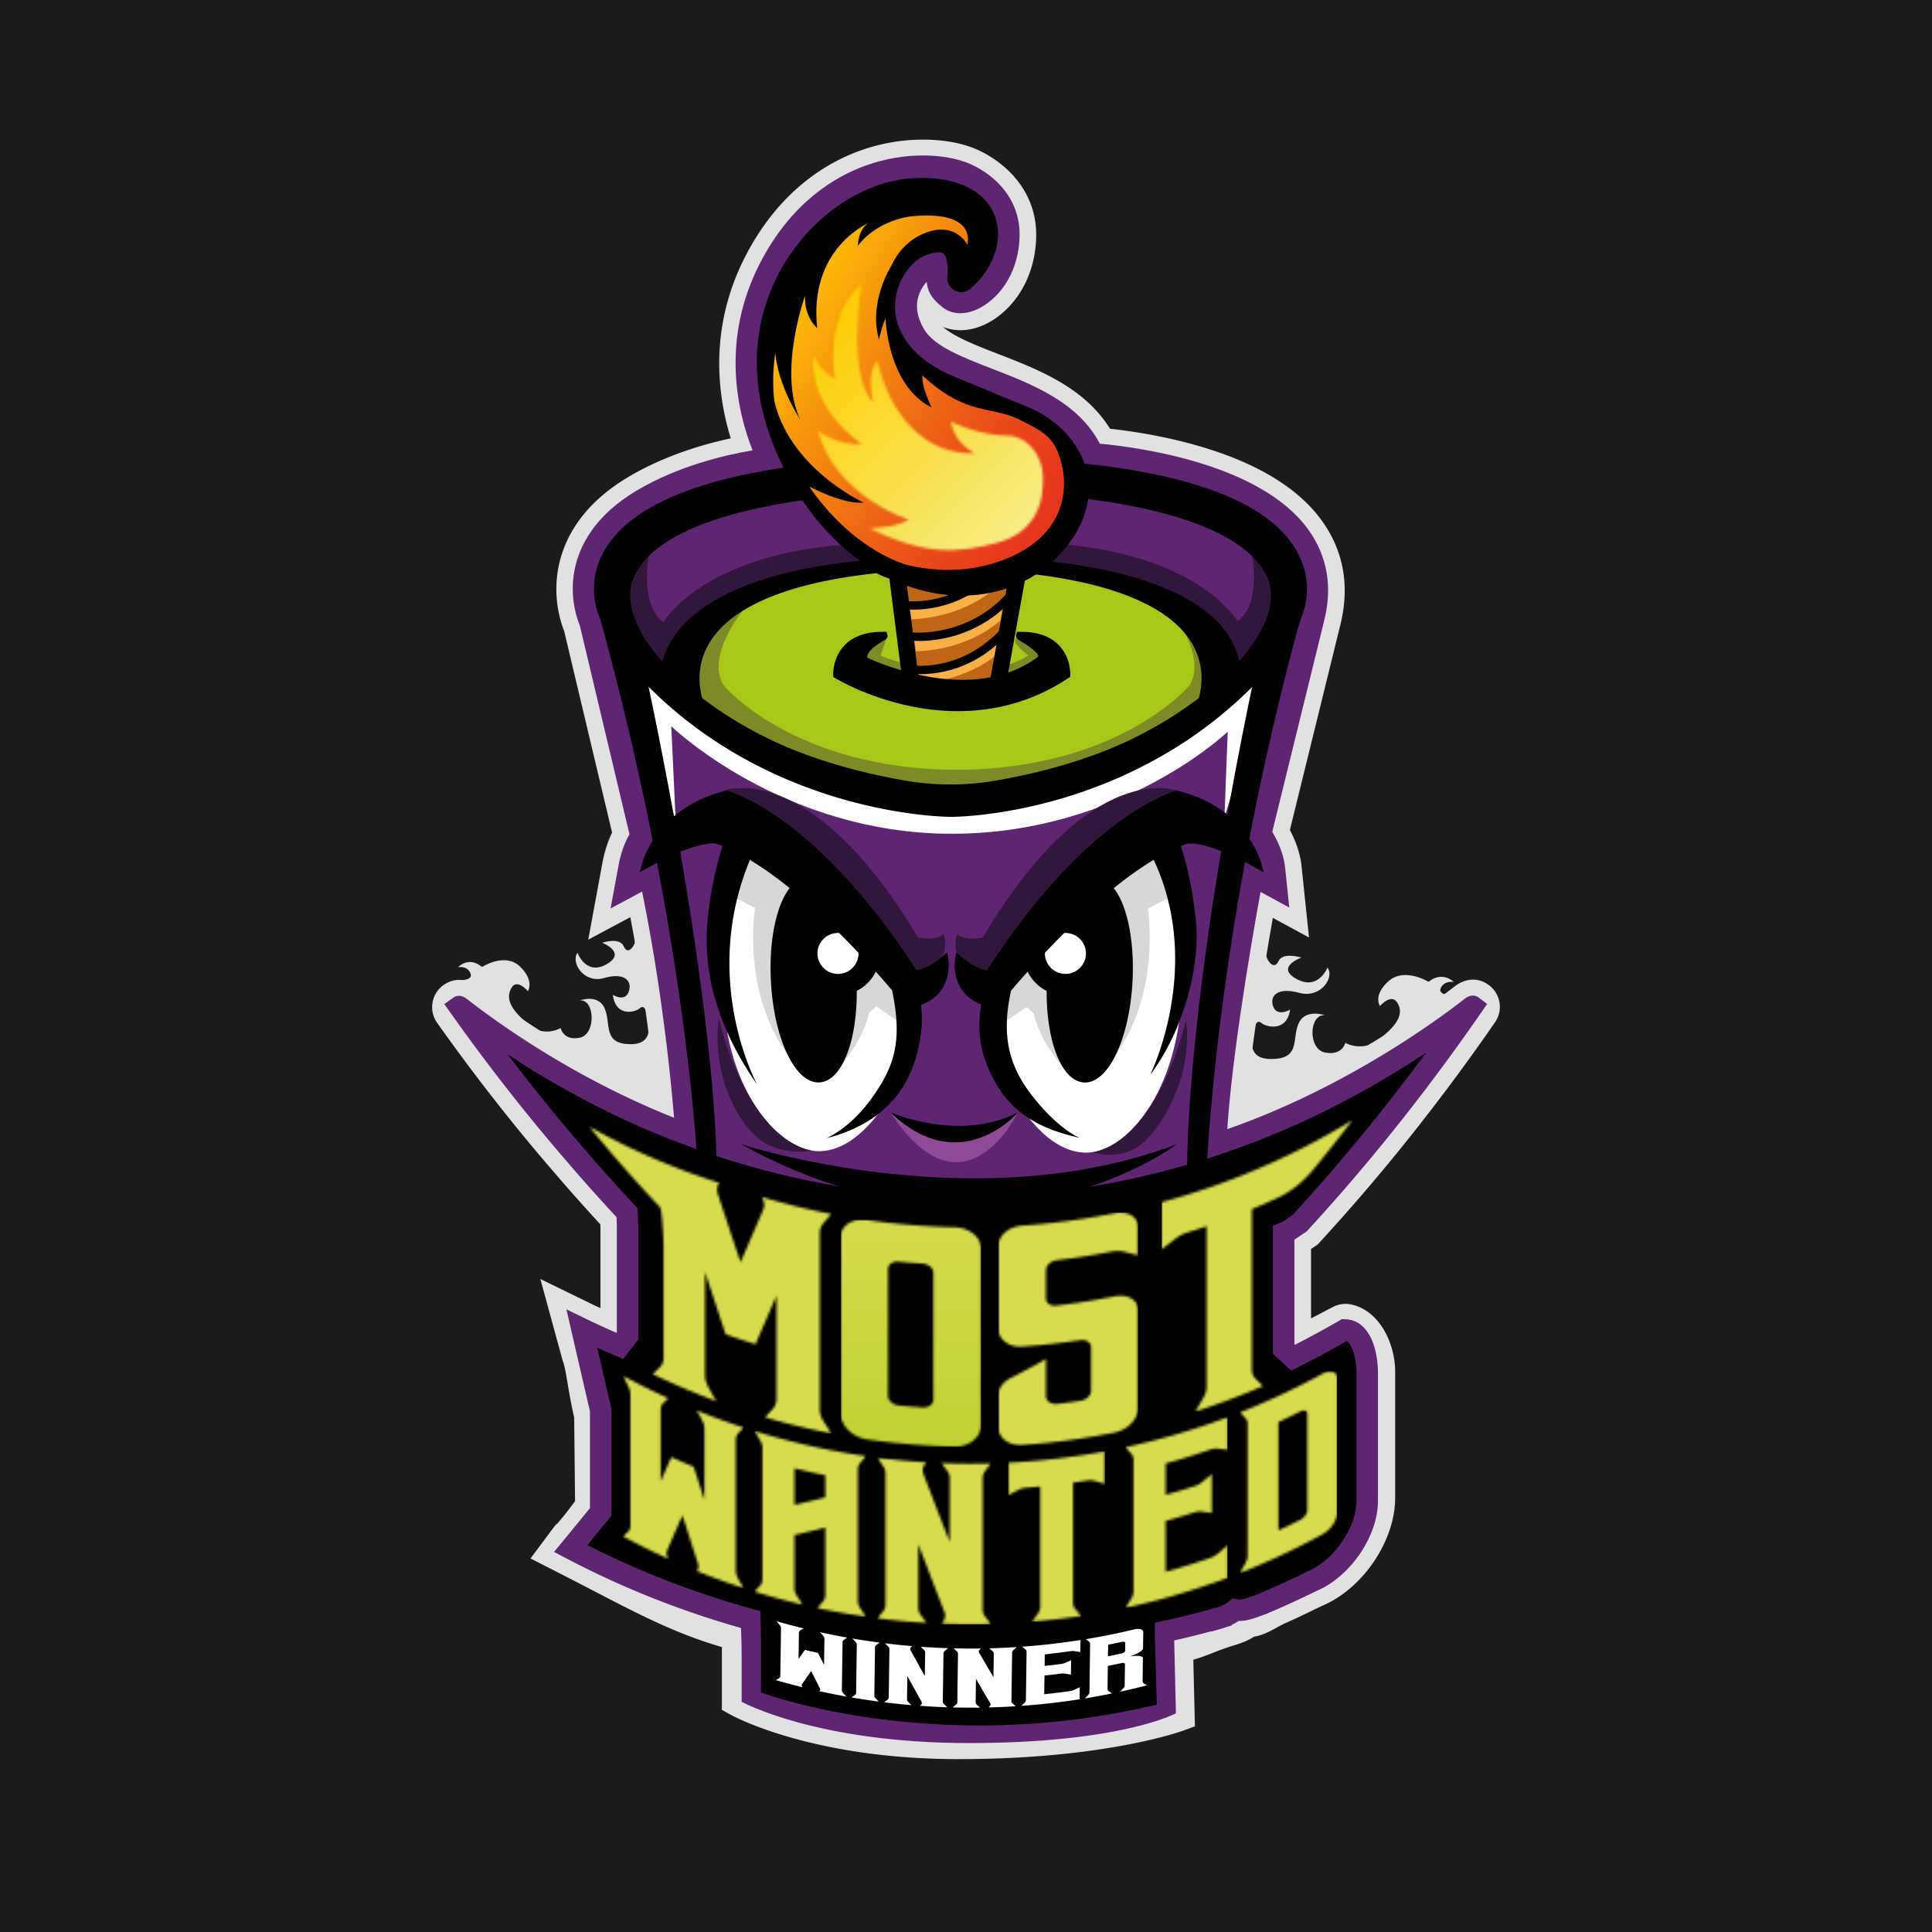 <svg xmlns="http://www.w3.org/2000/svg" fill="none" viewBox="0 0 760 760"><path fill="#1A1B1A" d="M0 0h760v760H0z"/><g clip-path="url(#a)"><mask id="b" width="127" height="163" x="298" y="68" maskUnits="userSpaceOnUse" style="mask-type:luminance"><path fill="#fff" d="M349.694 70.798s-20.125 9.756-23.071 12.31c-2.951 2.553-16.017 18.104-16.017 18.104l-6.783 13.565-3.792 13.868-1.093 15.954 2.523 16.637 5.469 14.932 4.03 12.474 4.716 8.184 25.465 22.858s38.927 17.32 53.551 8.894c0 0 45.209-19.03 24.753-52.126-8.833-14.299-28.853-21.299-43.399-27.47-19.123-8.11-29.684-19.333-25.695-34.132l9.348-15.93s12.891-6.002 14.293-5.57c1.397.43 8.149 8.705 8.149 8.705l4.205-8.724-3.185-12.708-18.475-11.737-14.983 1.912h-.009Z"/></mask><g mask="url(#b)"><path fill="url(#c)" d="M334.177 7.999 225.961 194.97l178.691 102.912 108.216-186.972L334.177 7.999Z"/></g><mask id="d" width="92" height="106" x="319" y="111" maskUnits="userSpaceOnUse" style="mask-type:luminance"><path fill="#fff" d="M328.554 148.982c-5.777-2.627-8.682-9.031-8.682-9.031-1.512 21.496 19.146 34.722 19.146 34.722-9.499.665-17.285-5.185-17.285-5.185 6.908 25.838 35.765 34.934 35.765 34.934-4.798 3.159-15.387 3.397-15.387 3.397 22.667 11.195 35.044 9.403 49.001 6.001 13.958-3.401 19.206-12.781 19.211-25.178.004-10.319-6.724-17.091-13.824-17.214-12.395-.216-22.41-5.598-22.41-5.598 1.296 8.83 9.44 12.52 9.44 12.52-31.445.619-38.417-36.35-38.417-36.35-4.407 4.451-1.709 16.146-1.709 16.146-10.433-10.911-4.628-46.28-4.628-46.28-15.231 13.478-10.221 37.116-10.221 37.116Z"/></mask><g mask="url(#d)"><path fill="url(#e)" d="m364.349 65.994-99.693 99.446 99.693 99.447 99.692-99.447-99.692-99.446Z"/></g><path fill="#000" d="M314.429 189.33c-4.081-2.567 14.55 9.417 25.268 8.344 0 0-32.562-14.835-36.018-45.143 0 0-.809 18.585 3.24 23.628.327.403 7.505 13.167 7.505 13.167M380.602 95.486s3.576-13.07-22.607-10.338c0 0-12.942 1.467-20.566 11.576 0 0 .124-6.639 4.26-9.004 0 0-23.664 9.92-20.222 41.361 0 0-5.142-4.218-4.784-12.777 0 0-10.745 30.028-1.976 48.536 0 0-10.566-15.702-9.826-30.469.744-14.766 11.802-34.718 11.802-34.718s21.021-15.569 21.674-15.683c.657-.11 19.712-6.098 20.047-6.111.336-.014 14.284 1.966 14.716 1.402.432-.564 7.822 4.8 8.286 5.396.464.596 2.698 9.252 2.698 9.252l-3.502 1.581v-.004Z"/><path fill="#000" d="M350.647 104.526s-9.187 14.359-4.867 29.002c0 0 1.319-5.951 2.583-8.197 0 0 .726 26.283 18.14 34.97 0 0-4.109-8.046-3.599-12.561 0 0 8.696 7.206 20.461 8.353 11.765 1.146 23.724 7.536 23.724 7.536s-13.029-8.256-25.548-12.355c-12.52-4.098-24.34-11.974-27.245-18.379-2.904-6.404-5.175-13.153-3.823-16.742 1.351-3.59 1.613-11.168 1.613-11.168l-1.443-.459h.004Z"/><path fill="#000" d="M334.602 213.816s26.959 16.151 54.998 8.124c28.039-8.028 30.76-27.296 28.218-38.528-2.541-11.232-6.811-13.438-17.33-18.581-10.52-5.144-20.493-1.206-37.581-17.096l12.487 3.448s27.516 7.931 37.916 16.421c10.4 8.491 10.662 31.927 10.662 31.927L412.8 216.787l-8.011 8.948s-16.306 5.708-18.489 5.149c-2.187-.559-28.797-3.255-28.797-3.255l-22.897-13.813h-.004Z"/><path fill="#000" d="M317.924 190.696s24.675 40.435 64.259 33.348l-24.901 1.499-17.735-7.111-12.11-10.315s-8.525-11.007-8.525-10.989c0 .019-4.091-7.408-4.642-7.491-.552-.082.648-3.585.648-3.585l3.006 4.644Z"/><path fill="#E1E1E1" d="M181.454 385.578s5.01 0 3.511-2.934c-1.498-2.934-4.793-2.155-4.793-2.155s4.187-4.575 9.426-.091c0 0 8.976-5.855 14.877-.253 5.905 5.598 3.194 9.765 3.194 9.765s-4.247-5.121-6.453-1.343c-2.206 3.778-1.038 8.128 6.797 14.423M209.934 404.544s5.056 2.874 10.594-.142c0 0 1.112 5.157 7.569 3.796 6.457-1.357 5.919-15.285 0-14.639 0 0 7.16-2.746 9.725 3.045 2.564 5.785-.51 13.184 8.41 14.06 8.925.871 9.33-4.254 9.045-8.701-.29-4.452 3.621 13.639 3.621 13.639l1.126 18.516-42.263-21.244-7.831-8.326.004-.004Z"/><path fill="#E1E1E1" d="M254.206 398.029s-.735-3.044-2.504-1.425c-1.77 1.618-9.463 3.63-10.64-5.268 0 0 4.84 3.035 6.292-1.279s-1.843-7.633-9.693-5.327c-7.849 2.306-13.245-5.946-10.506-9.944 0 0 3.59 9.751 12.234 4.043 6.696-4.424-2.518-7.977-2.518-7.977s6.857-2.31 8.479 1.38c1.622 3.695 4.132.101 4.582-2.095.455-2.196 3.622 4.328 3.622 4.328l.648 23.564h.004ZM570.574 391.405s-5.303 0-3.718-2.934c1.586-2.934 5.074-2.155 5.074-2.155s-4.435-4.575-9.978-.092c0 0-9.499-5.854-15.745-.252-6.246 5.598-3.378 9.765-3.378 9.765s4.495-5.121 6.83-1.343c2.334 3.778 1.102 8.128-7.193 14.423M540.428 410.375s-5.35 2.875-11.214-.142c0 0-1.177 5.158-8.011 3.796-6.834-1.357-6.264-15.289 0-14.638 0 0-7.578-2.746-10.294 3.044-2.716 5.786.542 13.185-8.902 14.061-9.445.871-9.872-4.255-9.569-8.702.303-4.451-3.838 13.639-3.838 13.639l-1.19 18.517 44.731-21.245 8.287-8.325v-.005Z"/><path fill="#E1E1E1" d="M493.574 403.856s.777-3.044 2.652-1.425c1.871 1.618 10.014 3.631 11.26-5.268 0 0-5.125 3.035-6.66-1.279-1.535-4.314 1.954-7.633 10.263-5.327s14.017-5.946 11.117-9.944c0 0-3.8 9.751-12.951 4.044-7.087-4.424 2.666-7.977 2.666-7.977s-7.262-2.311-8.976 1.38c-1.714 3.695-4.37.1-4.848-2.096-.478-2.2-3.833 4.328-3.833 4.328l-.69 23.564Z"/><path fill="#E1E1E1" d="M377.184 692c-57.691 0-88.598-16.811-89.885-17.526l-3.332-1.853v-21.368c0-1.21 0-2.315.023-3.333-18.057-5.277-32.033-12.538-50.733-22.248a3102.8 3102.8 0 0 0-10.295-5.327l-14.266-7.29 9.725-13.038.556-.472c1.002-.89 4.307-5.075 7.239-9.018l-.35-32.999c-1.158-4.91-1.93-9.481-2.555-13.185-.62-3.686-1.209-7.17-1.838-8.761l-.129-.325-8.778-32.133 21.293 10.384c.28.124 1.126.5 2.343 1.05V483.2c-.004-.303-.018-.876-.032-1.563a753.294 753.294 0 0 1-18.19-20.452c-16.03-18.558-31.518-38.358-46.027-58.837-3.397-4.791-2.257-11.461 2.532-14.868 1.962-1.393 7.202-4.103 13.475.789 10.056 7.839 35.788 26.567 69.806 41.512-1.659-16.875-4.665-41.81-9.817-68.987l-16.545 8.844 5.616-30.446c.382-2.058 1.444-6.886 3.76-11.663l-18.852-79.284c-1.333-3.356-3.819-11.163-2.854-20.914 1.107-11.237 6.962-27.292 28.567-39.977 13.466-7.904 28.118-12.392 39.828-14.922-5.179-16.761-8.81-43.539 5.869-71.862 13.319-25.7 32.042-36.726 45.402-41.453 16.513-5.84 32.323-4.75 41.643-1.774 9.821 2.975 28.071 14.427 27.207 36.616-.317 8.174-2.706 15.78-6.907 22.001-3.553 5.258-8.351 9.444-13.512 11.8-5.584 2.545-11.356 2.797-16.209.835 4.311 3.906 13.41 7.436 21.591 10.604 15.984 6.193 33.972 13.162 44.102 29.446 8.847.981 23.176 3.126 37.814 7.67 21.169 6.569 36.395 16.041 45.255 28.144 8.994 12.286 11.449 26.53 7.294 42.338l-19.601 79.696c1.981 3.769 4.007 8.761 4.573 14.139l2.945 28.153-14.228-7.716c-3.24 18.444-8.245 48.944-10.603 73.742 41.225-16.087 72.78-39.482 81.953-46.666 4.449-3.489 9.573-3.704 13.7-.582a10.65 10.65 0 0 1 2.349 14.574c-13.65 19.759-28.186 38.954-43.219 57.068a777.58 777.58 0 0 1-25.71 29.441l-.85.926-1.043.702c-.515.348-1.034.697-1.553 1.045v27.314c.882-.458 1.751-.917 2.734-1.435a568.652 568.652 0 0 1 5.915-3.09 10.75 10.75 0 0 1 7.179-.953c11.209 2.411 17.257 15.417 17.262 26.429v49.71c-.005 16.385-12.101 34.769-27.534 41.856-2.831 1.302-4.683 2.205-6.48 3.081-2.514 1.224-4.89 2.384-9.394 4.364-.795.349-1.82.913-2.909 1.513-2.785 1.531-5.865 3.223-9.155 3.718-1.871 1.188-4.044 2.224-7.496 3.296l-.083.023c-3.695 1.101-6.255 2.105-8.736 3.077-2.39.935-4.693 1.843-7.611 2.677l.634 26.196-4.357 1.604c-1.254.463-31.348 11.296-88.516 11.296m-80.229-27.176c12.455 5.689 41.059 14.23 80.234 14.23 42.539 0 69.636-6.313 79.66-9.146l-.662-27.328 5.336-1.078c4.687-.944 7.367-1.994 10.759-3.323 2.596-1.018 5.533-2.169 9.734-3.42 3.065-.959 4.081-1.61 5.28-2.485l1.921-1.408 2.248.156c.965-.151 3.341-1.458 4.77-2.246 1.287-.706 2.62-1.44 3.939-2.022 4.274-1.88 6.434-2.934 8.934-4.153 1.769-.862 3.778-1.843 6.742-3.21 10.832-4.974 19.983-18.755 19.987-30.097v-49.705c0-6.115-2.877-12.149-6.31-13.556a683.613 683.613 0 0 0-4.986 2.609c-3.199 1.687-5.419 2.86-10.534 5.299a.537.537 0 0 1-.06.055 6.619 6.619 0 0 1-3.828 1.784l-1.209.573-1.135-.752a7.24 7.24 0 0 1-2.114-.967l-2.9-1.921v-3.503a6.332 6.332 0 0 1 0-.729V484.36l2.914-1.921c1.374-.908 2.748-1.82 4.118-2.746a762.18 762.18 0 0 0 25.098-28.754 797.966 797.966 0 0 0 34.395-44.603c-16.674 11.819-47.3 31.248-84.237 44.149l-9.426 3.461.703-9.971c1.999-29.795 9.118-71.715 13.185-94.051l1.604-8.806 8.346 4.524-.386-3.672c-.349-3.333-1.824-7.326-4.154-11.25l-1.352-2.274 20.879-84.886c3.176-12.044 1.471-22.336-5.211-31.463-7.179-9.811-20.176-17.692-38.624-23.418-15.557-4.827-30.829-6.762-38.55-7.486l-3.515-.33-1.632-3.123c-7.431-14.211-23.512-20.442-39.06-26.466-12.813-4.965-24.914-9.65-29.988-18.374-4.789-8.239-3.929-14.987-2.367-19.196.933-2.516 2.344-4.85 4.196-6.927l9.504-10.663 1.788 14.157c.248 1.953.529 3.094 3.838 5.735 2.178 1.737 5.28.733 6.939-.023 5.621-2.563 12.359-9.999 12.846-22.524.556-14.317-11.559-21.785-18.039-23.734l-.115-.036c-7.289-2.338-19.891-3.14-33.384 1.632-11.154 3.947-26.84 13.254-38.21 35.195-14.697 28.36-8.033 55.078-2.753 68.483l2.923 7.422-7.882 1.334c-11.393 1.926-28.089 6.052-42.929 14.762-9.33 5.479-20.76 15.143-22.235 30.084-.726 7.362 1.246 13.065 2.128 15.174l.202.486 20.254 85.175-1.319 2.242c-2.234 3.801-3.222 8.504-3.47 9.857l-.731 3.97 8.199-4.387 1.738 8.531c7.675 37.717 11.241 72.403 12.684 89.723l.869 10.421-9.739-3.87c-30.921-12.277-56.313-28.322-71.663-39.179a764.985 764.985 0 0 0 36.689 45.997 741.473 741.473 0 0 0 19.514 21.868l1.636 1.76.092 2.398c.064 1.746.11 3.69.115 4.3v44.735l-6.191 4.044-3.254-1.481a1822.113 1822.113 0 0 0-7.16-3.241l1.112 4.08c1.039 2.801 1.65 6.437 2.418 10.984.657 3.879 1.397 8.275 2.546 13.02l.174.715.414 38.767-1.264 1.733c-2.054 2.819-6.783 9.182-9.66 12.107l.569.294c3.65 1.875 7.083 3.658 10.359 5.359 19.56 10.159 32.796 17.031 50.78 21.987l.675-.417 3.273 1.605 55.187 27.484-52.218-13.483v13.455l.009.005Z"/><path fill="#602572" d="m482.313 452.571-16.867-.541c1.301-40.32 15.341-112.636 15.939-115.694l1.057-5.405-.221-.289 1.365-5.579h.009l20.732-84.295c2.349-8.857 1.19-16.302-3.53-22.762-6.958-9.522-21.733-17.21-42.732-22.239-16.747-4.007-31.426-4.814-31.569-4.823l-2.555-.133-.712-8.344c-4.647-12.919-16.858-20.58-32.235-27.131-16.169-6.89-29.354-9.806-36.252-21.675-6.816-11.727-6.811-15.239-4.472-21.538 3.539-9.54 10.428-15 16.407-17.082 5.069-1.765 5.529-4.635 8.921-2.343 4.002 2.71 4.991 6.923 5.312 10.476 1.609-2.233 3.093-5.634 3.277-10.324.372-9.55-9.394-13.006-10.717-13.433l-.189-.06c-9.504-3.085-43.559-5.262-62.007 30.327-7.583 14.629-12.721 32.696-9.187 49.375 2.707 12.791 5.878 20.002 5.929 20.089l1.149 13.3c-.267.018-27.764 1.898-49.718 14.785-10.263 6.024-16.012 13.258-17.087 21.492-.768 5.886 1.135 10.48 1.355 10.975l.464.885.152.839 19.964 83.946.042-.023.675 3.035 1.062 4.465-.055.051.731 3.287c12.569 56.426 15.768 108.675 15.897 110.871l-16.849.995c-.027-.491-2.844-46.414-13.204-97.324l-12.399 6.629 3.171-17.206c.354-1.934 1.535-7.335 4.256-11.961l-19.533-82.135c-1.08-2.586-3.469-9.485-2.596-18.301.96-9.742 6.149-23.725 25.401-35.03 15.879-9.325 33.66-13.625 45.14-15.569-5.96-15.124-12.684-43.502 3.029-73.824 12.344-23.821 29.551-33.99 41.808-38.326 15.024-5.314 29.221-4.365 37.539-1.697 8.213 2.471 23.361 11.897 22.653 30.185-.597 15.463-9.334 24.834-16.632 28.162-5.129 2.338-10.12 2.045-13.691-.811-4.394-3.508-5.731-6.066-6.223-9.981-1.121 1.261-2.224 2.888-2.96 4.873-1.567 4.223-.928 8.835 1.898 13.694 3.93 6.758 14.997 11.044 26.716 15.588 15.984 6.193 33.913 13.139 42.47 29.51 15.92 1.494 63.124 8 81.811 33.531 7.794 10.654 9.899 23.078 6.245 36.928l-20.221 82.213c1.948 3.274 4.458 8.413 5.028 13.882l1.663 15.913-11.301-6.13c-4.044 22.221-12.56 71.963-13.521 101.698"/><path fill="#602572" d="M471.712 460.965c1.678-.408.593-75.749 9.96-105.026 9.366-29.281 26.32-121.076 26.32-121.076s-20.709-45.579-68.423-45.615l-13.328 1.114s-9.692 26.301-22.014 31.83c-12.321 5.529-39.676 10.759-56.804 1.013-18.641-10.609-30.558-29.038-35.223-33.957-4.66-4.915-56.671 21.496-56.671 21.496l-12.74 27.993 8.011 36.607 14.697 75.905 10.083 70.987.046 33.563s64.388 37.038 196.082 5.166"/><path fill="#32173C" d="M255.621 216.14s-4.706 21.401 5.368 28.626c0 0 15.005-26.673 72.486-30.565l11.218 9.673s-66.837 2.086-76.728 35.47l-6.976 7.854s-17.018-15.042-18.2-30.363c-1.181-15.322 12.832-20.695 12.832-20.695ZM492.177 215.755s4.707 21.4-5.367 28.625c0 0-15.006-26.672-72.486-30.564l-11.219 9.673s66.838 2.086 76.728 35.47l6.977 7.853s17.018-15.041 18.199-30.363c1.181-15.321-12.832-20.694-12.832-20.694Z"/><path fill="#fff" d="m265.792 322.725-1.733-37.052s43.624 42.31 110.337 42.31 108.568-40.16 108.568-40.16l-1.301 33.811 17.62-57.476s-46.992 45.157-82.826 45.157c-35.834 0-62.816 9.247-90.52-1.714-27.703-10.962-54.842-31.56-54.842-31.56s-30.585-17.921-28.31-16.632c2.27 1.292 23.002 63.316 23.002 63.316"/><path fill="#32173C" d="M463.035 311.016s-33.903-13.593-76.47 57.746c0 0-7.151 1.627-9.964-1.366 0 0-3.856 8.577 5.786 14.01 9.643 5.433 13.209-8.532 13.209-8.532l67.444-61.858h-.005ZM284.637 311.016s33.904-13.593 76.471 57.746c0 0 7.151 1.627 9.963-1.366 0 0 3.856 8.577-5.786 14.01s-13.208-8.532-13.208-8.532l-67.444-61.858h.004Z"/><path fill="#A7C819" d="M267.969 272.442c1.379 1.036 28.926 41.664 109.215 41.664 80.29 0 104.482-43.026 104.482-43.026s-2.169-42.456-68.009-48.526c0 0-18.448 5.474-18.976 6.019-.524.546-15.396 1.431-15.396 1.431l-23.986-1.431-11.448-6.634s-57.2 11.228-64.181 20.974c-6.977 9.747-11.701 29.525-11.701 29.525"/><path fill="#7D8A26" d="M292.123 240.314s-14.472 17.494-7.565 29.171c0 0 27.451 33.357 92.629 33.357v11.264s-61.74.165-102.023-36.896c0 0-9.205-24.339 16.959-36.896Z"/><path fill="#7D8A26" d="M460.45 240.314s14.473 17.494 7.57 29.171c0 0-27.451 33.357-92.629 33.357v11.264s61.74.165 102.023-36.896c0 0 9.205-24.339-16.959-36.896M348.763 251.17l-2.422 6.735s33.798 14.212 58.248 0c0 0-7.629-5.699-4.55-6.735 1.747-.587 9.734 3.072 9.734 3.072l3.024 3.42v5.625l-6.043 4.736-9.932 4.52-8.314 1.939-8.369 1.078s-37.46-8.326-38.559-8.363c-1.103-.036-7.146-6.963-7.146-6.963l7.146-9.128 7.188.064h-.005Z"/><path fill="#BE6616" d="m352.086 226.717 7.096 42.887 29.183 1.151 4.298-2.728 7.822-41.457s-21.238 3.085-22.056 3.214c-.813.128-26.343-3.063-26.343-3.063"/><path fill="#F9B046" d="M359.688 251.441s17.376 2.26 34.648-12.273l-.759 4.846s-11.655 11.488-33.241 12.204l-.648-4.777ZM357.496 238.842s17.377 2.261 34.648-12.272l-.754 4.846s-11.655 11.488-33.246 12.204l-.648-4.778ZM359.238 264.062s17.377 2.26 34.648-12.273l-.753 4.846s-11.655 11.489-33.247 12.204l-.648-4.777Z"/><path fill="#fff" d="M289.386 332.701s-18.673 71.293 11.889 108.033c30.558 36.744 57.903-20.653 57.117-32.403-.79-11.75-8.516-29.185-8.516-29.185l-53.868-50.324-6.618 3.874-.004.005ZM459.742 332.701s18.673 71.939-11.89 108.684c-30.557 36.744-57.903-21.3-57.117-33.05.791-11.75 8.516-29.184 8.516-29.184l53.868-50.324 6.618 3.874h.005Z"/><path fill="#D7D7D7" d="M285.598 353.129c.336-2.388 11.398 4.126 11.398 4.126s-5.942 36.172 15.888 61.441c0 0 4.996-77.519 3.552-77.519-1.443 0-25.042-13.253-25.042-13.253l-5.8 25.205h.004ZM325.942 423.845s12.161-9.976 16.044-25.508l2.707-2.448 9.164 6.271-1.673-19.699-8.337-5.69-7.477 7.303-8.139 9.078-2.293 30.688.004.005ZM462.942 353.372c-.335-2.389-11.397 4.126-11.397 4.126s5.942 36.172-15.888 61.441c0 0-4.991-77.519-3.553-77.519 1.439 0 25.043-13.253 25.043-13.253l5.8 25.205h-.005ZM422.599 424.088s-12.161-9.972-16.044-25.508l-2.707-2.449-9.164 6.272 1.672-19.699 8.337-5.69 7.478 7.303 8.144 9.078 2.288 30.688-.004.005Z"/><path fill="#000" d="M572.841 403.201s-86.116 65.512-187.735 65.512c-101.619 0-197.676-66.104-197.676-66.104l59.631 77.171-1.999 48.738-9.183-4.154c-5.589-2.531-11.218 3.434-8.36 8.848l9.463 17.912 1.825 42.791-7.698 9.151c-2.997 3.049-2.229 8.105 1.53 10.15 19.399 10.526 75.441 37.079 147.301 37.079 89.628 0 106.155-17.829 106.155-17.829l37.387-10.984s11.637-7.973 12.547-20.773c1.282-17.971 1.438-61.918 1.438-61.918s-1.466-17.7-12.358-12.336c-8.599 4.236-14.877 6.322-17.138 7.009a.698.698 0 0 1-.901-.683l.919-47.912c2.602 2.37 49.53-52.277 56.644-67.805 7.115-15.527 8.208-13.859 8.208-13.859M355.981 224.301l-6.438.816 5.623 44.151 6.437-.815-5.622-44.152ZM397.306 224.254l-7.974 44.032 6.391 1.151 7.974-44.031-6.391-1.152Z"/><path fill="#000" d="M362.253 265.189c-2.386 0-3.879-.22-4.105-.256l.511-3.196c.202.032 20.617 2.966 36.61-16.013l2.486 2.081c-12.937 15.353-28.287 17.384-35.498 17.384M361.537 252.142c-1.917 0-3.111-.128-3.318-.156l.381-3.214c.225.028 22.593 2.371 38.619-16.65l2.486 2.081c-13.576 16.11-30.971 17.939-38.168 17.939ZM359.529 239.805c-2.371 0-3.837-.22-4.021-.252l.51-3.195c.133.022 13.622 1.989 27.166-7.363l1.847 2.663c-10.166 7.019-20.138 8.147-25.497 8.147"/><path fill="#602572" d="M387.987 653.844c-57.338 0-114.483-14.139-165.46-40.949l-4.582-2.411 3.291-3.989c3.603-4.364 7.243-8.816 10.842-13.254v-38.069c-2.436-10.471-4.89-21.08-7.294-31.546l-1.962-8.555 7.918 3.828a334.379 334.379 0 0 0 11.743 5.401 6.8 6.8 0 0 0 .16-.206v-41.155c-.009-.606-.05-2.481-.11-4.14a744.35 744.35 0 0 1-19.67-22.047c-15.911-18.42-31.275-38.06-45.66-58.365l-2.422-3.42 3.42-2.434c2.573-1.83 4.853-.051 5.712.619 12.363 9.641 45.789 33.769 89.04 49.512 33.352 12.649 73.313 20.053 106.959 19.814 32.888.165 70.376-6.487 102.91-18.31 46.703-16.303 83.134-43.273 93.19-51.149 2.105-1.651 4.044-1.82 5.772-.518l3.213 2.429-2.289 3.315c-13.539 19.599-27.961 38.643-42.87 56.609a773.966 773.966 0 0 1-21.338 24.637 804.504 804.504 0 0 1-4.155 4.557l-.336.362-.409.275a518.148 518.148 0 0 1-4.402 2.939v41.247c.055.05.11.1.16.151a379.636 379.636 0 0 0 17.446-9.499l1.062-.614 1.222.045c2.151.083 4.022.66 5.561 1.715 6.862 4.69 7.4 16.032 7.404 19.397v50.351c0 13.822-10.749 29.643-23.976 35.337a374.622 374.622 0 0 1-19.946 9.105l-.221.087c-.478.17-.951.344-1.425.518-3.001 1.101-6.061 2.251-9.26 2.173a19.523 19.523 0 0 1-2.735 1.55l.065.215c-.653.198-1.31.39-1.967.578-1.517.559-3.034.981-4.532 1.394-.478.133-.965.266-1.452.403l-.032-.105a350.086 350.086 0 0 1-86.085 12.153c-.823.005-1.655.009-2.477.009M231.062 607.82c49.313 24.999 104.302 37.996 159.306 37.593a341.395 341.395 0 0 0 89.517-13.419c1.246-.482 2.358-1.073 3.378-1.921l1.54-1.288 1.971.38c1.577.307 4.224-.665 6.779-1.6.46-.169.92-.334 1.384-.504a359.598 359.598 0 0 0 19.481-8.898l.212-.097c10.097-4.3 18.962-17.214 18.962-27.644V540.07c0-5.648-1.604-11.002-3.732-12.456a.7.7 0 0 0-.128-.068 383.243 383.243 0 0 1-19.188 10.306l-2.592 1.297-2.142-1.948a1344.024 1344.024 0 0 1-3.704-3.379l-1.365-1.247V482.15l3.53-1.38a487.038 487.038 0 0 0 4.173-2.778 763.648 763.648 0 0 0 24.877-28.511 789.266 789.266 0 0 0 27.685-35.383c-17.698 11.718-44.317 27.159-75.358 37.992-33.388 12.135-71.929 19.002-105.741 18.801-35.08.238-75.174-7.17-109.909-20.342-28.701-10.448-53.188-24.504-70.33-35.8a757.187 757.187 0 0 0 29.592 36.52 743.27 743.27 0 0 0 20.502 22.932l1.044 1.114.082 1.522c.106 1.944.18 5.111.193 6.042v44.098l-.891 1.142c-1.025 1.311-2.05 2.617-3.07 3.924l-1.999 2.544-2.983-1.27a360.838 360.838 0 0 1-7.188-3.158c1.811 7.858 3.64 15.752 5.46 23.569l.11.472v42.007l-.937 1.156a2130.537 2130.537 0 0 1-8.516 10.448"/><path fill="#602572" d="M291.341 638.27s.409 5.987.409 12.589v18.581s29.321 16.234 89.421 16.234c60.1 0 81.401-11.718 81.401-11.718l-.73-31.253-86.65 6.121-83.856-10.554h.005Z"/><path fill="#000" d="M299.109 632.241s.244 10.292.244 18.228v15.34s68.368 25.65 155.707 4.745l-.754-27.035v-7.216s-63.317 8.568-77.104 8.568c-41.569 0-78.088-12.63-78.088-12.63"/><path fill="#fff" d="M331.441 646.013c-.087 6.295-.179 12.589-.266 18.884-.005.38.184.788.542 1.183.395.43.795.861 1.191 1.297a274.344 274.344 0 0 1-10.644-2.127c.399-.266.501-.67.275-1.114-1.149-2.26-2.298-4.53-3.442-6.808-1.204 1.728-2.404 3.452-3.603 5.166-.234.335-.147.784.239 1.234a274.802 274.802 0 0 1-10.534-2.806c.4-.243.8-.491 1.2-.738.363-.225.56-.541.565-.922l.262-18.86c.005-.381-.179-.802-.538-1.229-.39-.467-.781-.94-1.172-1.412 3.498 1 7.009 1.93 10.534 2.792l-1.209.78c-.367.233-.565.559-.57.939-.046 3.439-.096 6.877-.147 10.315l2.5-3.566c1.715.412 3.429.811 5.148 1.192.795 1.572 1.595 3.14 2.394 4.703.051-3.438.097-6.881.147-10.319.005-.376-.179-.793-.542-1.197l-1.186-1.334c3.539.775 7.087 1.476 10.644 2.114-.409.288-.813.573-1.222.857-.368.261-.57.596-.575.976h.009ZM344.21 648.049c-.092 6.312-.18 12.625-.272 18.938-.004.367.175.752.529 1.114.404.422.809.839 1.213 1.261a272.319 272.319 0 0 1-10.703-1.628c.413-.293.827-.586 1.24-.884.359-.257.552-.587.557-.949.087-6.309.179-12.621.266-18.93.005-.366-.175-.756-.528-1.132-.405-.431-.809-.867-1.214-1.297 3.562.605 7.128 1.146 10.704 1.613-.418.312-.832.619-1.245.931-.359.266-.552.6-.557.967l.01-.004ZM371.142 650.368c-.092 6.364-.183 12.722-.271 19.085-.004.326.161.656.474.949l1.277 1.197a280.328 280.328 0 0 1-10.768-.578c.092-.078.189-.151.281-.224.51-.408.634-.936.349-1.449a2045.79 2045.79 0 0 1-5.552-10.031l-.133 9.215c-.005.325.161.665.473.972l1.278 1.261c-3.585-.303-7.17-.679-10.745-1.124.436-.33.873-.655 1.305-.99.322-.243.492-.545.496-.871.092-6.354.179-12.708.271-19.062.005-.326-.16-.669-.468-.986a141.96 141.96 0 0 1-1.273-1.302c3.575.44 7.16.812 10.745 1.11-.106.082-.207.165-.313.247-.505.404-.634.926-.349 1.444 1.861 3.37 3.722 6.721 5.584 10.054.046-3.094.087-6.194.133-9.293.005-.325-.161-.66-.473-.962-.428-.413-.851-.826-1.278-1.238 3.589.257 7.179.444 10.773.564-.437.366-.873.738-1.31 1.1-.322.27-.496.582-.501.912h-.005ZM398.14 650.112c-.092 6.372-.184 12.74-.271 19.108-.005.325.161.642.473.903.428.357.851.715 1.278 1.068-3.585.229-7.174.385-10.764.472l.281-.252c.51-.458.634-.999.349-1.485a2215.738 2215.738 0 0 1-5.561-9.49c-.046 3.076-.087 6.152-.133 9.228 0 .326.161.651.473.931.428.381.855.756 1.278 1.132-3.594.046-7.188.019-10.777-.073.436-.371.873-.743 1.314-1.114.322-.275.492-.591.496-.921.092-6.364.184-12.727.272-19.09.004-.326-.157-.651-.474-.94-.427-.39-.855-.784-1.282-1.178 3.594.091 7.188.11 10.777.059-.106.092-.207.184-.312.275-.51.454-.635.991-.35 1.481 1.862 3.191 3.728 6.359 5.589 9.513.046-3.099.087-6.203.133-9.302.005-.33-.156-.642-.473-.917-.428-.371-.85-.738-1.278-1.114a282.33 282.33 0 0 0 10.764-.486c-.437.413-.874.821-1.31 1.229-.322.302-.492.632-.497.958l.005.005ZM425.027 645.147l-.069 4.735c-.721-.114-1.443-.233-2.164-.353a5.778 5.778 0 0 0-1.733 0c-3.35.477-6.705.894-10.069 1.247-.023 1.513-.042 3.031-.065 4.544 2.165-.23 4.334-.482 6.494-.761a6.183 6.183 0 0 0 1.742-.482c.731-.325 1.457-.655 2.188-.99-.028 1.889-.051 3.782-.079 5.671-.721-.124-1.443-.252-2.169-.381a5.904 5.904 0 0 0-1.732-.022 263.37 263.37 0 0 1-6.494.756c-.037 2.457-.069 4.91-.106 7.363 3.364-.349 6.719-.766 10.069-1.238a6.292 6.292 0 0 0 1.738-.504 237.1 237.1 0 0 0 2.183-1.018l-.069 4.736a278.299 278.299 0 0 1-22.938 2.604c.437-.418.878-.835 1.314-1.252.317-.303.487-.633.492-.958.092-6.377.179-12.754.271-19.127 0-.325-.156-.628-.464-.884-.427-.353-.855-.702-1.282-1.059a275.567 275.567 0 0 0 22.938-2.632M451.173 662.976a281.232 281.232 0 0 1-10.529 2.503c.423-.472.851-.945 1.273-1.417.322-.362.497-.729.501-1.068.037-2.783.078-5.566.115-8.353.005-.403-.593-.591-1.342-.426-1.797.394-3.594.77-5.395 1.127-.042 3.026-.083 6.052-.129 9.073-.005.339.161.637.478.862.414.298.832.591 1.246.885-3.53.72-7.073 1.375-10.621 1.953l1.282-1.348c.326-.344.501-.706.505-1.041.092-6.372.18-12.74.267-19.112.004-.34-.161-.638-.478-.876-.418-.307-.837-.619-1.25-.926a274.901 274.901 0 0 0 19.164-3.865c1.935-.463 3.489-.014 3.475 1.032-.028 2.159-.06 4.323-.092 6.482-.014 1.045-3.608 2.774-5.533 3.209 1.925-.435 5.501-.486 5.482.546l-.124 9.105c-.004.339.157.628.474.834.409.275.822.546 1.231.821Zm-9.927-12.557c.745-.165 1.356-.624 1.361-1.027l.041-3.099c.005-.404-.593-.592-1.342-.427-1.797.395-3.594.77-5.395 1.128-.023 1.518-.042 3.03-.065 4.548a279.36 279.36 0 0 0 5.396-1.128"/><path fill="#914A96" d="M350.289 437.566s24.583 16.027 50.196 0c0 0-21.463 44.144-50.196 0Z"/><path fill="#32173C" d="M319.468 452.672s-13.139 2.42-21.756-5.341c-10.364-9.33-17.607-28.639-14.923-46.821 0 0 10.037 46.381 36.679 52.162ZM429.852 453.318s11.246 3.934 19.863-3.828c10.363-9.329 19.5-30.152 16.816-48.334 0 0-10.037 46.381-36.679 52.162Z"/><mask id="f" width="56" height="91" x="330" y="479" maskUnits="userSpaceOnUse" style="mask-type:luminance"><path fill="#fff" d="M362.966 553.645a285.235 285.235 0 0 1-9.449-.779c-2.312-.23-4.183-1.94-4.183-3.778v-49.879c0-1.843 1.871-3.118 4.183-2.893 3.148.312 6.296.568 9.449.779 2.316.152 4.196 1.742 4.196 3.581v49.874c0 1.752-1.701 3.104-3.852 3.104-.115 0-.229 0-.344-.014m-32.231-67.039v69.634c0 4.603 4.646 9.206 10.405 10.022a288.896 288.896 0 0 0 34.257 2.824c5.805.133 10.511-3.691 10.511-8.298v-69.634c0-4.612-4.706-8.256-10.511-8.389a289.107 289.107 0 0 1-34.257-2.824 13.96 13.96 0 0 0-1.93-.138c-4.835 0-8.48 2.719-8.48 6.799"/></mask><g mask="url(#f)"><path fill="url(#g)" d="M385.912 479.803h-55.178v89.411h55.178v-89.411Z"/></g><mask id="h" width="56" height="92" x="392" y="477" maskUnits="userSpaceOnUse" style="mask-type:luminance"><path fill="#fff" d="M438.468 477.24a288.578 288.578 0 0 1-36.377 4.887c-5.165.362-9.357 3.828-9.357 7.936v32.719c0 4.103 4.192 7.294 9.357 6.932a287.141 287.141 0 0 0 22.732-2.503c2.422-.362 4.375.875 4.375 2.815v17.049c0 1.816-1.834 3.599-4.104 3.943a292.68 292.68 0 0 1-9.114 1.233c-2.5.298-4.531-1.114-4.531-3.113v-14.514a407.288 407.288 0 0 1-14.036 7.546c-2.895 1.481-4.679 3.993-4.679 6.652v12.69c0 4.103 4.192 7.294 9.357 6.932a287.866 287.866 0 0 0 36.377-4.892c5.096-1.018 9.2-5.327 9.2-9.43v-38.739c0-4.108-4.104-6.455-9.2-5.437a288.403 288.403 0 0 1-22.98 3.64c-2.224.261-4.035-1-4.035-2.774v-11.099c0-1.939 1.972-3.704 4.398-3.993a288.16 288.16 0 0 0 21.431-3.36c1.783-.349 3.525-.321 5.051.082 1.783.472 3.561.926 5.34 1.362v-11.127c0-3.461-2.914-5.671-6.885-5.671-.739 0-1.516.078-2.316.238"/></mask><g mask="url(#h)"><path fill="url(#i)" d="M447.668 477.001h-54.934v91.809h54.934v-91.809Z"/></g><mask id="j" width="77" height="116" x="456" y="440" maskUnits="userSpaceOnUse" style="mask-type:luminance"><path fill="#fff" d="M456.965 472.894v18.562a447.583 447.583 0 0 0 5.432-4.158 14.725 14.725 0 0 1 4.642-2.439 280.297 280.297 0 0 0 7.615-2.475v63.183c0 1.339-.436 2.806-1.264 4.236a1518.31 1518.31 0 0 1-3.189 5.488 288.86 288.86 0 0 0 26.605-10.045 910.575 910.575 0 0 1-3.107-3.108c-.808-.812-1.236-1.949-1.236-3.292v-63.179a282.154 282.154 0 0 0 7.413-3.204 232.48 232.48 0 0 0 3.033-1.398c5.06-2.361 9.946-6.345 14.096-11.407a643.16 643.16 0 0 0 15.051-19.062 287.577 287.577 0 0 1-75.091 32.302"/></mask><g mask="url(#j)"><path fill="url(#k)" d="M532.056 440.596h-75.091v114.699h75.091V440.596Z"/></g><mask id="l" width="48" height="84" x="245" y="541" maskUnits="userSpaceOnUse" style="mask-type:luminance"><path fill="#fff" d="M247.076 545.191c.607 1.211.924 2.393.924 3.425v51.442c0 1.036-.317 1.88-.924 2.449a849.53 849.53 0 0 1-1.99 1.865 286.088 286.088 0 0 0 17.8 8.839c-.667-1.265-.828-2.498-.437-3.388 1.999-4.547 4.003-9.123 6.016-13.721a4543.858 4543.858 0 0 0 6.062 18.902c.395 1.228.234 2.324-.446 3.012a287.338 287.338 0 0 0 18.462 6.73c-.704-1.206-1.402-2.416-2.105-3.627-.639-1.104-.975-2.232-.975-3.264v-51.447c0-1.036.336-1.934.975-2.608.698-.743 1.401-1.486 2.105-2.233a286.794 286.794 0 0 1-18.462-6.735c.689 1.257 1.379 2.508 2.068 3.76.63 1.137.961 2.283.961 3.314v28.122a4016.504 4016.504 0 0 1-4.224-13.062 291.121 291.121 0 0 1-8.819-3.782c-1.388 3.168-2.776 6.322-4.159 9.467V554.53c0-1.036.326-1.893.942-2.499l2.036-1.999a289.668 289.668 0 0 1-17.8-8.834c.662 1.334 1.324 2.668 1.985 3.993"/></mask><g mask="url(#l)"><path fill="url(#m)" d="M292.543 541.198h-47.457v83.552h47.457v-83.552Z"/></g><mask id="n" width="45" height="74" x="296" y="562" maskUnits="userSpaceOnUse" style="mask-type:luminance"><path fill="#fff" d="M312.529 577.594c4.026 1 8.066 1.907 12.124 2.728v8.697a321.06 321.06 0 0 1-12.124 2.934v-14.359Zm-13.503-10.934c.584.981.892 1.994.892 2.93v51.736c0 .935-.308 1.765-.892 2.397-.735.798-1.47 1.591-2.206 2.384a286.696 286.696 0 0 0 18.843 5.13c-.744-1.196-1.489-2.393-2.233-3.594-.589-.949-.901-1.948-.901-2.888v-20.924a311.627 311.627 0 0 0 12.124-2.934v26.586c0 .935-.313 1.797-.906 2.48-.749.866-1.498 1.724-2.242 2.585a286.488 286.488 0 0 0 19.137 3.43c-.754-1.128-1.508-2.261-2.262-3.393-.597-.898-.914-1.87-.914-2.806v-51.736c0-.939.312-1.806.914-2.526.754-.903 1.508-1.81 2.262-2.718a287.514 287.514 0 0 1-43.817-9.875c.735 1.247 1.471 2.489 2.206 3.727"/></mask><g mask="url(#n)"><path fill="url(#o)" d="M340.637 562.929H296.82v73.053h43.817v-73.053Z"/></g><mask id="p" width="45" height="66" x="345" y="573" maskUnits="userSpaceOnUse" style="mask-type:luminance"><path fill="#fff" d="M347.454 576.829c.565.834.868 1.742.868 2.631v51.883c0 .889-.303 1.728-.868 2.425-.772.949-1.545 1.889-2.317 2.829 6.416.825 12.86 1.434 19.308 1.824a710.437 710.437 0 0 1-2.326-3.269c-.57-.806-.873-1.7-.873-2.59V607.49a5709.16 5709.16 0 0 0 10.235 26.594c.528 1.362.312 2.811-.589 3.984-.165.216-.33.436-.5.651 6.452.257 12.914.298 19.371.124-.777-1.018-1.553-2.04-2.33-3.063-.57-.756-.873-1.622-.873-2.512v-51.882c0-.89.303-1.765.873-2.545.777-1.054 1.553-2.113 2.33-3.172-6.457.174-12.919.137-19.376-.124l2.33 3.205c.57.783.873 1.664.873 2.553v25.27a5620.978 5620.978 0 0 1-10.29-26.65c-.528-1.375-.312-2.815.588-3.97l.552-.706a286.597 286.597 0 0 1-19.307-1.825c.772 1.137 1.544 2.274 2.316 3.407"/></mask><g mask="url(#p)"><path fill="url(#q)" d="M389.767 573.422h-44.63v65.6h44.63v-65.6Z"/></g><mask id="r" width="39" height="68" x="396" y="570" maskUnits="userSpaceOnUse" style="mask-type:luminance"><path fill="#fff" d="M396.575 575.398v12.837a515.042 515.042 0 0 0 3.865-2.045 8.392 8.392 0 0 1 3.314-.953c1.82-.138 3.64-.294 5.459-.468v47.184c0 .926-.312 1.865-.905 2.718-.763 1.096-1.526 2.182-2.289 3.273a289.302 289.302 0 0 0 19.271-2.269c-.759-.908-1.517-1.82-2.275-2.732a3.866 3.866 0 0 1-.906-2.508v-47.183c1.811-.252 3.622-.528 5.428-.816 1.158-.184 2.289-.124 3.286.178 1.273.39 2.546.766 3.819 1.137v-12.836a288.02 288.02 0 0 1-38.072 4.488"/></mask><g mask="url(#r)"><path fill="url(#s)" d="M434.642 570.91h-38.068v67.034h38.068V570.91Z"/></g><mask id="t" width="41" height="76" x="442" y="557" maskUnits="userSpaceOnUse" style="mask-type:luminance"><path fill="#fff" d="M442.73 569.287c.768.88 1.535 1.756 2.298 2.627.556.633.846 1.426.846 2.306v51.919c0 .876-.294 1.811-.846 2.691-.767 1.215-1.53 2.43-2.298 3.641a287.56 287.56 0 0 0 40.164-11.787v-12.837a482.414 482.414 0 0 1-3.76 3.237 9.496 9.496 0 0 1-3.01 1.747 286.556 286.556 0 0 1-17.588 5.464v-19.979a284.89 284.89 0 0 0 11.365-3.388c1.066-.344 2.114-.449 3.024-.302 1.264.197 2.523.389 3.783.568v-15.376a398.52 398.52 0 0 1-3.783 3.145 9.16 9.16 0 0 1-3.024 1.673 286.558 286.558 0 0 1-11.365 3.388v-12.323a286.566 286.566 0 0 0 17.588-5.465c1.061-.367 2.1-.495 3.01-.376 1.255.17 2.509.33 3.76.482v-12.837a287.56 287.56 0 0 1-40.164 11.787"/></mask><g mask="url(#t)"><path fill="url(#u)" d="M482.894 557.5H442.73v74.966h40.164V557.5Z"/></g><mask id="v" width="39" height="80" x="487" y="539" maskUnits="userSpaceOnUse" style="mask-type:luminance"><path fill="#fff" d="M502.895 559.426a278.135 278.135 0 0 0 8.631-4.177c1.521-.765 2.743-.334 2.743.981v37.832c0 1.315-1.227 3.021-2.743 3.786a284.977 284.977 0 0 1-8.631 4.172v-42.599.005Zm17.386-19.072a287.56 287.56 0 0 1-32.539 15.276c.731.743 1.457 1.485 2.188 2.223.547.555.836 1.325.836 2.233v51.841c0 .903-.289 1.912-.836 2.912a786.629 786.629 0 0 1-2.188 3.974 286.939 286.939 0 0 0 32.534-15.28c3.167-1.737 5.708-5.474 5.708-8.252v-53.102c0-1.783-1.043-2.741-2.629-2.741-.887 0-1.944.297-3.079.921"/></mask><g mask="url(#v)"><path fill="url(#w)" d="M525.989 539.433h-38.247v79.38h38.247v-79.38Z"/></g><mask id="x" width="97" height="121" x="231" y="443" maskUnits="userSpaceOnUse" style="mask-type:luminance"><path fill="#fff" d="M259.681 474.943c.892 1.706 1.361 14.093 1.361 15.587v43.553c0 1.499-.474 2.746-1.361 3.617a695.66 695.66 0 0 1-2.927 2.842 287.675 287.675 0 0 0 25.006 10.65 1128.232 1128.232 0 0 1-3.006-5.373c-.914-1.636-1.392-3.292-1.392-4.786v-40.651a4191.87 4191.87 0 0 0 8.079 24.495 279.825 279.825 0 0 0 11.779 3.902 9425.796 9425.796 0 0 0 8.231-19.086v40.651c0 1.495-.496 2.829-1.424 3.851-1.025 1.123-2.05 2.242-3.07 3.356a288.49 288.49 0 0 0 26.081 6.331c-1.039-1.614-2.077-3.237-3.116-4.86-.947-1.48-1.443-3.057-1.443-4.547V485.13c0-1.495.496-2.856 1.443-3.947 1.039-1.202 2.082-2.407 3.121-3.618a287.632 287.632 0 0 1-27.392-6.716c1.007 1.692 1.246 3.439.658 4.809-3.011 7.01-6.007 13.969-8.99 20.878a5016.665 5016.665 0 0 1-8.916-26.815c-.579-1.76-.344-3.346.648-4.378a276.025 276.025 0 0 1-51.289-22.189 571.79 571.79 0 0 0 27.924 31.785"/></mask><g mask="url(#x)"><path fill="url(#y)" d="M327.038 443.159h-95.276v120.723h95.276V443.159Z"/></g><path fill="#000" d="M511.682 243.441c.837-1.761 5.763-13.25-1.31-26.205-9.982-18.297-38.173-30.019-83.782-34.861-1.526-4.355-3.98-8.261-6.926-11.548a40.071 40.071 0 0 0-6.292-5.666c-2.256-1.665-4.669-3.072-7.174-4.259-.62-.308-1.268-.56-1.902-.839-.635-.266-1.25-.495-1.875-.748l-3.723-1.503c-2.486-.995-4.945-2.04-7.413-3.076-1.236-.509-2.459-1.046-3.686-1.582-1.222-.546-2.486-1-3.727-1.504l-7.441-3.044c-1.213-.532-2.44-1.036-3.644-1.586l-1.779-.88c-.593-.294-1.19-.578-1.751-.931-1.14-.669-2.289-1.316-3.364-2.081-.538-.376-1.108-.711-1.622-1.124l-1.549-1.214c-4.045-3.31-7.386-7.501-9.151-12.246a22.739 22.739 0 0 1-1.47-7.298 23.628 23.628 0 0 1 .937-7.239 23.87 23.87 0 0 1 3.02-6.501c1.305-1.971 2.891-3.727 4.66-5.07l.662-.5c.22-.16.459-.289.685-.44.445-.312.923-.523 1.383-.77.225-.133.469-.197.703-.298.244-.092.437-.197.726-.28.543-.174 1.08-.371 1.6-.486.528-.156 1.024-.22 1.516-.316.469-.037.933-.096 1.328-.078.809.018 1.37.197 1.673.422.285.252.524.467.809 1.031.276.546.547 1.321.703 2.256.18.921.276 1.957.29 3.035.004.536 0 1.082-.037 1.627l-.06.812-.036.389-.01.092c-.009.33 0-.61-.018.766.037 1.586.97 3.277 2.206 4.139a5.502 5.502 0 0 0 4.361.977c1.728-.326 3.002-1.669 2.583-1.288l.111-.101.225-.197.45-.399c.299-.266.602-.527.883-.816.569-.56 1.139-1.123 1.659-1.729 1.08-1.178 2.045-2.471 2.932-3.818 1.732-2.724 3.153-5.722 3.92-9.069.795-3.305.938-7.028-.05-10.681-.465-1.83-1.292-3.595-2.275-5.222-.529-.793-1.062-1.586-1.692-2.288-.593-.743-1.273-1.366-1.944-2.008-.331-.33-.698-.582-1.048-.87-.358-.271-.707-.579-1.075-.817l-1.112-.715-.561-.353-.57-.303c-.758-.398-1.521-.811-2.293-1.11l-1.154-.48c-.386-.156-.767-.271-1.153-.404-3.084-1.036-6.145-1.618-9.146-1.912-1.489-.1-2.987-.233-4.449-.229-1.447-.06-2.982.028-4.499.101-.381.023-.758.032-1.135.064l-1.126.138-2.248.293c-1.484.248-2.945.578-4.407.894-5.8 1.453-11.241 3.842-16.242 6.813-5 2.984-9.554 6.587-13.626 10.617-8.14 8.069-14.427 17.889-18.163 28.575-.956 2.659-1.719 5.383-2.376 8.119-.28 1.38-.593 2.756-.827 4.14l-.598 4.168c-.625 5.574-.606 11.186-.05 16.701.22 2.764.726 5.492 1.204 8.201l.928 4.026c.133.674.331 1.334.524 1.989l.57 1.976a101.953 101.953 0 0 0 5.924 15.239l.864 1.843a.893.893 0 0 0 .051.096c-38.486 5.676-62.417 17.045-71.117 33.811-6.599 12.722-1.806 23.894-.978 25.627.147.715.353 1.44.602 2.178a1235.906 1235.906 0 0 1 20.028 85.088c-2.987 4.694-4.012 8.394-4.108 8.756l-.975 3.677 3.332-1.852c1.2-.665 2.344-1.284 3.447-1.857 12.997 68.107 15.502 112.719 15.534 113.342l.06 1.1 7.739 2.595v-2.251c0-.467-.174-38.046-14.178-119.1 10.414-4.268 14.059-3.223 14.063-3.223l.092.037c.809.27 1.632.573 2.464.903-1.558 4.823-4.702 15.903-5.966 30.221-1.553 17.554 2.772 39.559 19.565 63.541-.189-.482-22.405-41.036-2.822-88.325 4.899 2.939 10.129 6.652 15.63 11.094-1.696 2.164-3.175 5.103-4.37 8.748-2.514 7.67-3.571 17.705-2.978 28.254 1.259 22.308 9.407 39.454 18.659 39.454.138 0 .28 0 .418-.014 8.663-.486 14.766-15.748 14.679-36.02a16.564 16.564 0 0 0 7.477-7.56 387.49 387.49 0 0 1 6.398 7.321c4.21 19.948 1.011 29.951-8.112 42.618-8.594 11.933-17.671 15.578-17.767 15.605 24.744-6.267 33.338-22.083 36.192-35.332 1.852-8.592 1.595-12.039 1.08-17.123 3.327-1.192 5.961-3.058 7.827-5.616 3.98-5.46 2.969-11.947 2.927-12.222l-.464-2.829-2.188 1.857c-4.844 4.112-8.456 4.988-9.917 5.171-20.461-31.766-39.41-49.201-51.745-58.241-13.608-9.976-22.258-12.227-22.621-12.319l-.39-.096-.391.096c-8.856 2.159-15.405 5.923-20.222 10.013a1951.07 1951.07 0 0 0-9.982-50.998c26.095 26.269 56.612 38.785 77.844 44.667 23.113 6.404 39.957 6.532 41.257 6.532h.115c1.301 0 17.952-.133 40.866-6.532 21.022-5.873 51.267-18.361 77.325-44.552a1724.217 1724.217 0 0 0-9.701 50.218c-4.734-3.828-11.049-7.299-19.422-9.339l-.391-.096-.391.096c-.363.092-9.008 2.338-22.62 12.319-22.203 16.279-40.311 40.495-51.745 58.241-1.48-.183-5.083-1.068-9.918-5.171l-2.187-1.857-.465 2.829c-.046.275-1.057 6.757 2.928 12.222 1.779 2.439 4.256 4.25 7.367 5.446-.901 5.172-1.466 13.378 1.54 21.827 6.471 18.168 18.126 26.443 37.231 30.62-.097-.032-7.482-2.765-17.579-15.088-10.166-12.405-13.508-24.522-9.473-42.796 1.788-2.1 3.99-4.644 6.531-7.482a16.617 16.617 0 0 0 7.482 7.56c-.087 20.273 6.016 35.534 14.679 36.02.143.009.281.014.419.014 9.246 0 17.399-17.146 18.659-39.454.592-10.553-.465-20.584-2.978-28.254-1.195-3.645-2.675-6.579-4.371-8.743 5.533-4.465 10.791-8.192 15.713-11.14 19.62 41.966-1.158 84.024-1.347 84.51 12.887-17.118 19.56-42.127 18.007-59.676-1.268-14.317-4.407-25.398-5.965-30.221.85-.334 1.682-.642 2.5-.917.046-.013 3.52-1.008 13.328 2.889-13.88 82.965-13.383 123.955-13.374 124.459l.032 1.93 7.721-1.494.05-1.284c.028-.669 2.027-48.738 14.951-119.279a149.19 149.19 0 0 1 4.012 2.155l3.332 1.852-.97-3.677c-.101-.385-1.245-4.493-4.642-9.568 4.886-25.485 11.168-53.615 19.243-83.314.414-1.063.74-2.113.956-3.14m-143.666-10.058c1.397.293 2.817.394 4.238.586 1.42.156 2.854.198 4.283.298 1.434.01 2.872.005 4.315-.032 1.434-.11 2.882-.156 4.316-.357 5.745-.692 11.443-2.283 16.756-4.805 1.338-.61 2.611-1.361 3.907-2.063l1.613-1.036c32.612 4.016 53.964 13.584 61.828 27.741 4.678 8.426 3.506 16.596 2.321 20.864-8.107 6.189-17.52 11.942-27.658 16.742-18.365 8.688-38.449 13.332-52.066 15.698a104.715 104.715 0 0 1-35.981 0c-13.599-2.366-33.665-7.01-52.021-15.693-10.124-4.791-19.532-10.549-27.634-16.752-1.191-4.263-2.363-12.424 2.353-20.891 8.235-14.781 31.16-24.541 66.286-28.218 2.288 1.334 4.577 1.875 7.022 2.966a68.162 68.162 0 0 0 16.131 4.956m-77.504-1.87c-16.513 7.005-26.578 16.651-29.974 28.694-5.372-6.047-9.265-12.131-11.209-17.834-2.1-6.161-1.926-11.708.524-16.49 9.012-17.6 40.705-25.531 65.808-29.089 2.913 4.305 6.107 8.431 9.651 12.269 3.952 4.208 8.304 8.105 13.043 11.525-13.719 1.316-32.176 4.277-47.838 10.92m47.194 143.527c0 4.442-3.621 8.054-8.074 8.054-4.454 0-8.075-3.612-8.075-8.054 0-4.443 3.621-8.055 8.075-8.055.165 0 .321.013.487.023.28.279.565.559.845.843a351.507 351.507 0 0 1 6.733 6.95c0 .078.014.161.014.239m73.327-.239a360.23 360.23 0 0 1 6.705-6.927c.289-.293.579-.578.869-.866.16-.01.321-.023.482-.023 4.453 0 8.075 3.612 8.075 8.055 0 4.442-3.622 8.054-8.075 8.054-4.453 0-8.075-3.612-8.075-8.054 0-.078.009-.161.014-.239m10.695-162.772c1.663-2.434 3.125-5.075 4.219-7.89.983-2.512 1.709-5.153 2.063-7.853 27.267 3.521 60.343 11.507 69.917 29.625 2.481 4.694 2.706 10.164.675 16.257-1.907 5.712-5.777 11.805-11.14 17.865-2.611-11.919-12.257-21.492-28.743-28.483-14.362-6.093-31.339-9.105-44.781-10.599l.689-.615c.524-.504 1.02-1.027 1.53-1.536 1.044-.994 1.954-2.15 2.919-3.236.459-.569.905-1.16 1.351-1.738l.666-.875.625-.917.01-.005Zm-46.988-106.571-.033.032c-.156.142-.128.097.033-.032Zm-25.916 19.053a27.329 27.329 0 0 0 2.022 5.208c1.278 2.517 2.914 4.8 4.747 6.863l1.425 1.499 1.517 1.394c.491.482 1.038.89 1.567 1.32.542.413 1.048.876 1.622 1.247l1.673 1.165c.547.403 1.149.724 1.719 1.091 1.14.738 2.344 1.357 3.534 1.99.593.325 1.2.619 1.811.907l1.829.867c1.232.541 2.491 1.031 3.732 1.549 4.913 2.082 9.863 4.035 14.638 6.46 2.399 1.178 4.802 2.347 7.183 3.567l3.576 1.815c.588.312 1.199.614 1.769.926.561.321 1.135.615 1.682.958 4.407 2.678 8.194 6.304 10.979 10.444 2.799 4.13 4.537 8.825 4.849 13.478a24.22 24.22 0 0 1-.496 6.872 27.729 27.729 0 0 1-2.33 6.474c-.506 1.04-1.117 2.044-1.719 3.044l-.998 1.462c-.321.491-.721.945-1.075 1.421l-.538.716-.583.687c-.396.454-.772.917-1.177 1.366-.85.871-1.654 1.77-2.56 2.604-.441.422-.878.858-1.323 1.27l-1.365 1.156c-.878.806-1.885 1.453-2.822 2.191-.464.376-.984.674-1.485 1.004l-1.507.972-1.576.862c-.529.289-1.03.614-1.586.852-1.094.5-2.151 1.082-3.295 1.486-.565.22-1.122.444-1.682.678-.566.216-1.149.39-1.724.587-.579.183-1.144.404-1.737.559l-1.769.468c-.97.303-1.967.477-2.965.679l-14.1 1.049a62.117 62.117 0 0 1-16.228-2.952c-9.734-3.136-18.81-8.761-26.2-16.156-3.682-3.709-6.959-7.83-9.831-12.213-2.914-4.36-5.327-9.05-7.376-13.872-.497-1.215-1.057-2.403-1.476-3.64l-1.296-3.696c-.234-.609-.386-1.242-.56-1.87l-.52-1.884-.519-1.88-.404-1.907-.4-1.903c-.134-.632-.281-1.265-.359-1.911l-.533-3.842c-.216-2.572-.459-5.139-.427-7.707a74.948 74.948 0 0 1 1.48-15.202l.877-3.695c.322-1.224.722-2.425 1.071-3.635.772-2.398 1.623-4.773 2.647-7.065 4.031-9.183 9.813-17.577 17.125-24.266 7.279-6.675 16.09-11.644 25.318-13.73 1.158-.207 2.312-.445 3.465-.61l1.738-.179.868-.096c.29-.018.579-.018.864-.032 2.252-.133 4.761-.023 7.073.192 2.312.276 4.541.674 6.522 1.344 1.98.66 3.699 1.577 4.959 2.654.289.284.625.541.859.848.285.28.483.605.717.908.386.646.758 1.306.956 2.063.427 1.49.515 3.269.133 5.153-.078.445-.188.89-.317 1.334a15.383 15.383 0 0 0-.561-.88c-1.139-1.692-2.969-3.333-5.101-4.213-2.142-.89-4.325-.995-6.168-.789-1.875.197-3.488.729-4.959 1.334-.758.289-1.438.637-2.132.977-.336.151-.722.39-1.075.591-.354.215-.736.403-1.067.646-.671.473-1.351.927-1.944 1.458-.303.262-.62.51-.905.78l-.841.825c-2.206 2.228-3.865 4.804-5.138 7.5a29.803 29.803 0 0 0-1.457 3.75s-2.909 7.253-.354 16.248"/><path fill="#000" d="M347.622 251.995c.786-.444 1.77-.999 1.448-2.237l-.336-1.21-1.245-.014c-6.613-.078-11.765 1.701-15.226 5.272-4.752 4.91-4.513 11.365-4.499 11.636l.041.857.731.449c.487.298 12.169 7.386 29.363 10.998 5.482 1.156 11.898 2.004 18.879 2.004 13.287 0 28.632-3.086 43.537-13.039l.68-.453.037-.816c.013-.271.252-6.73-4.5-11.636-3.46-3.576-8.566-5.35-15.226-5.272l-1.245.023-.322 1.183c-.331 1.224.533 1.746 1.728 2.462 5.993 3.594 6.94 5.24 6.972 5.9 0 .046.009.179-.34.44-25.029 18.53-61.492 2.723-66.943.188-.133-1.967 2.036-4.227 6.466-6.73M291.34 450.031s92.528 30.372 171.696 0c0 0-71.865 55.165-171.696 0Z"/><path fill="#000" d="M350.289 437.566s27.051 11.952 50.196 0c0 0-22.69 26.585-50.196 0Z"/></g><defs><linearGradient id="c" x1="302.086" x2="430.556" y1="115.165" y2="189.521" gradientUnits="userSpaceOnUse"><stop stop-color="#FFCC03"/><stop offset=".22" stop-color="#F79E0B"/><stop offset=".47" stop-color="#F07013"/><stop offset=".69" stop-color="#EA4E19"/><stop offset=".88" stop-color="#E73A1D"/><stop offset="1" stop-color="#E6331F"/></linearGradient><linearGradient id="e" x1="325.468" x2="405.583" y1="123.944" y2="204.258" gradientUnits="userSpaceOnUse"><stop stop-color="#FFCC03"/><stop offset=".28" stop-color="#FCD422"/><stop offset=".88" stop-color="#F7E973"/><stop offset="1" stop-color="#F6EE84"/></linearGradient><linearGradient id="g" x1="359.759" x2="359.759" y1="476.775" y2="690.898" gradientUnits="userSpaceOnUse"><stop stop-color="#D7DC4E"/><stop offset=".19" stop-color="#CBD741"/><stop offset=".71" stop-color="#B1CC23"/><stop offset="1" stop-color="#A7C818"/></linearGradient><linearGradient id="i" x1="419.887" x2="419.887" y1="64766.9" y2="64986.3" gradientUnits="userSpaceOnUse"><stop stop-color="#D7DC4E"/><stop offset=".19" stop-color="#CBD741"/><stop offset=".71" stop-color="#B1CC23"/><stop offset="1" stop-color="#A7C818"/></linearGradient><linearGradient id="k" x1="492.108" x2="492.108" y1="81056" y2="81331.1" gradientUnits="userSpaceOnUse"><stop stop-color="#D7DC4E"/><stop offset=".19" stop-color="#CBD741"/><stop offset=".71" stop-color="#B1CC23"/><stop offset="1" stop-color="#A7C818"/></linearGradient><linearGradient id="m" x1="269.054" x2="269.054" y1="88153.4" y2="88452.8" gradientUnits="userSpaceOnUse"><stop stop-color="#D7DC4E"/><stop offset=".19" stop-color="#CBD741"/><stop offset=".71" stop-color="#B1CC23"/><stop offset="1" stop-color="#A7C818"/></linearGradient><linearGradient id="o" x1="314.164" x2="314.164" y1="77171.2" y2="77433.1" gradientUnits="userSpaceOnUse"><stop stop-color="#D7DC4E"/><stop offset=".19" stop-color="#CBD741"/><stop offset=".71" stop-color="#B1CC23"/><stop offset="1" stop-color="#A7C818"/></linearGradient><linearGradient id="q" x1="367.397" x2="367.397" y1="69289.4" y2="69524.3" gradientUnits="userSpaceOnUse"><stop stop-color="#D7DC4E"/><stop offset=".19" stop-color="#CBD741"/><stop offset=".71" stop-color="#B1CC23"/><stop offset="1" stop-color="#A7C818"/></linearGradient><linearGradient id="s" x1="411.762" x2="411.762" y1="70862.4" y2="71102.6" gradientUnits="userSpaceOnUse"><stop stop-color="#D7DC4E"/><stop offset=".19" stop-color="#CBD741"/><stop offset=".71" stop-color="#B1CC23"/><stop offset="1" stop-color="#A7C818"/></linearGradient><linearGradient id="u" x1="462.862" x2="462.862" y1="79169" y2="79437.6" gradientUnits="userSpaceOnUse"><stop stop-color="#D7DC4E"/><stop offset=".19" stop-color="#CBD741"/><stop offset=".71" stop-color="#B1CC23"/><stop offset="1" stop-color="#A7C818"/></linearGradient><linearGradient id="w" x1="506.342" x2="506.342" y1="83776.2" y2="84060.6" gradientUnits="userSpaceOnUse"><stop stop-color="#D7DC4E"/><stop offset=".19" stop-color="#CBD741"/><stop offset=".71" stop-color="#B1CC23"/><stop offset="1" stop-color="#A7C818"/></linearGradient><linearGradient id="y" x1="275.585" x2="275.585" y1="85292.2" y2="85581.8" gradientUnits="userSpaceOnUse"><stop stop-color="#D7DC4E"/><stop offset=".19" stop-color="#CBD741"/><stop offset=".71" stop-color="#B1CC23"/><stop offset="1" stop-color="#A7C818"/></linearGradient><clipPath id="a"><path fill="#fff" d="M170 8h420v684H170z"/></clipPath></defs></svg>